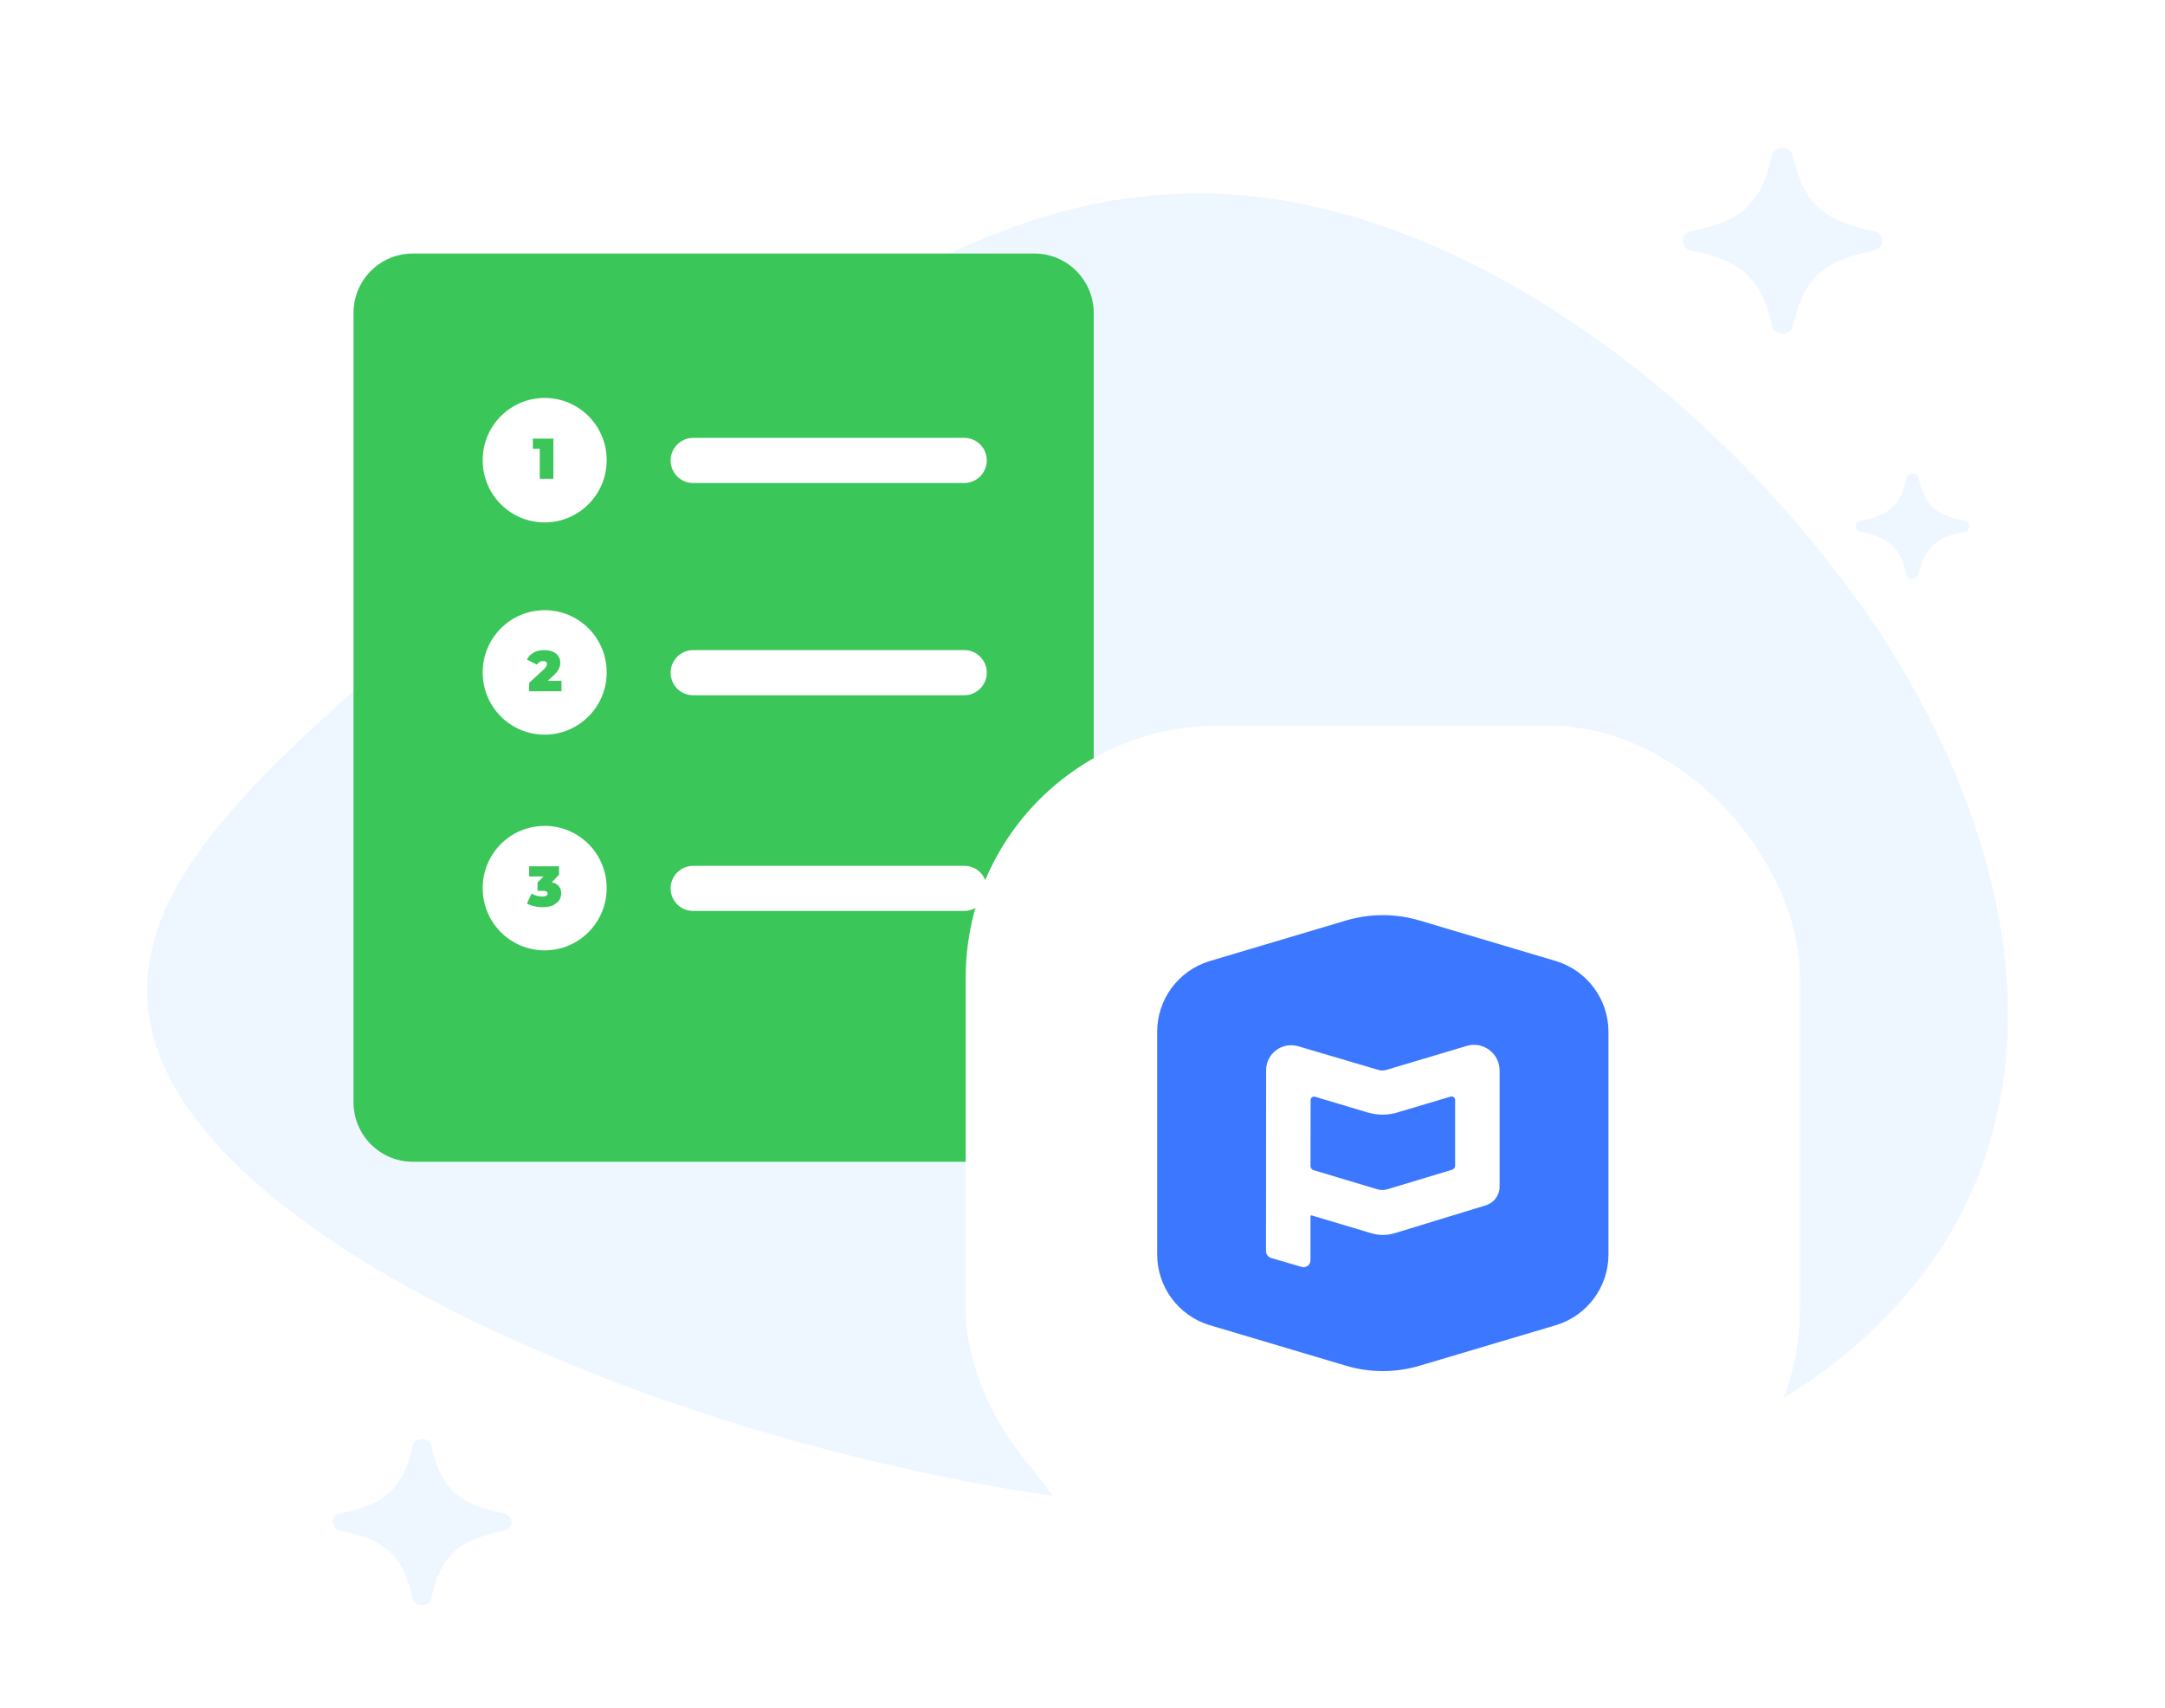 <svg width="232" height="183" viewBox="0 0 232 183" fill="none" xmlns="http://www.w3.org/2000/svg">
<path fill-rule="evenodd" clip-rule="evenodd" d="M197.573 62.315C182.68 42.591 163.602 29.082 146.582 23.694C128.084 17.768 111.823 20.962 94.733 30.848C76.657 41.523 59.077 56.159 43.51 69.049C27.353 83.237 13.89 95.144 15.977 108.935C17.985 122.475 36.121 136.749 66.478 148.315C94.128 158.636 130.33 165.915 162.113 160.152C190.49 155.442 208.646 140.03 213.512 121.308C218.548 103.509 211.834 81.17 197.573 62.315Z" fill="#EEF7FF"/>
<path fill-rule="evenodd" clip-rule="evenodd" d="M36.461 164.016C41.327 164.957 43.201 166.702 44.214 171.23C44.44 172.242 46.005 172.242 46.231 171.23C47.243 166.702 49.117 164.957 53.984 164.016C55.072 163.805 55.072 162.348 53.984 162.137C49.117 161.196 47.243 159.452 46.231 154.924C46.005 153.911 44.44 153.911 44.214 154.924C43.201 159.452 41.327 161.196 36.461 162.137C35.373 162.348 35.373 163.805 36.461 164.016Z" fill="#EEF7FF"/>
<path fill-rule="evenodd" clip-rule="evenodd" d="M181.218 26.85C186.655 27.902 188.748 29.851 189.88 34.91C190.133 36.041 191.88 36.041 192.133 34.91C193.264 29.851 195.358 27.902 200.796 26.85C202.011 26.615 202.011 24.987 200.796 24.751C195.358 23.7 193.264 21.751 192.133 16.692C191.88 15.56 190.133 15.56 189.88 16.692C188.748 21.751 186.655 23.7 181.218 24.751C180.002 24.987 180.002 26.615 181.218 26.85Z" fill="#EEF7FF"/>
<path fill-rule="evenodd" clip-rule="evenodd" d="M199.374 56.992C202.47 57.591 203.661 58.701 204.306 61.581C204.45 62.225 205.445 62.225 205.589 61.581C206.233 58.701 207.425 57.591 210.52 56.992C211.212 56.858 211.212 55.932 210.52 55.798C207.425 55.199 206.233 54.09 205.589 51.209C205.445 50.565 204.45 50.565 204.306 51.209C203.661 54.09 202.47 55.199 199.374 55.798C198.683 55.932 198.683 56.858 199.374 56.992Z" fill="#EEF7FF"/>
<g filter="url(#filter0_d_656_225)">
<path d="M110.824 120.474H44.234C40.741 120.474 37.882 117.632 37.882 114.099V29.543C37.882 26.01 40.714 23.167 44.234 23.167H110.85C114.344 23.167 117.202 26.01 117.202 29.543V114.125C117.176 117.632 114.317 120.474 110.824 120.474Z" fill="#3AC658"/>
</g>
<path d="M103.333 51.751H74.273C72.923 51.751 71.864 50.662 71.864 49.334C71.864 48.005 72.949 46.916 74.273 46.916H103.333C104.683 46.916 105.741 48.005 105.741 49.334C105.741 50.662 104.656 51.751 103.333 51.751Z" fill="white"/>
<path d="M103.333 74.491H74.273C72.923 74.491 71.864 73.401 71.864 72.073C71.864 70.745 72.949 69.656 74.273 69.656H103.333C104.683 69.656 105.741 70.745 105.741 72.073C105.741 73.401 104.656 74.491 103.333 74.491Z" fill="white"/>
<path d="M103.333 97.602H74.273C72.923 97.602 71.864 96.513 71.864 95.185C71.864 93.856 72.949 92.767 74.273 92.767H103.333C104.683 92.767 105.741 93.856 105.741 95.185C105.741 96.513 104.656 97.602 103.333 97.602Z" fill="white"/>
<path d="M58.368 101.826C54.69 101.826 51.725 98.85 51.725 95.158C51.725 91.466 54.69 88.49 58.368 88.49C62.047 88.49 65.011 91.466 65.011 95.158C65.011 98.85 62.021 101.826 58.368 101.826Z" fill="white"/>
<path d="M59.879 94.946C60.064 95.158 60.143 95.424 60.143 95.716C60.143 95.982 60.064 96.221 59.931 96.433C59.799 96.646 59.561 96.832 59.27 96.991C58.979 97.124 58.608 97.204 58.158 97.204C57.867 97.204 57.55 97.177 57.258 97.097C56.967 97.044 56.703 96.938 56.464 96.805L56.967 95.743C57.153 95.849 57.338 95.928 57.55 95.982C57.761 96.035 57.947 96.061 58.132 96.061C58.291 96.061 58.423 96.035 58.529 95.982C58.635 95.928 58.688 95.849 58.688 95.743C58.688 95.557 58.529 95.45 58.185 95.45H57.602V94.547L58.238 93.909H56.703V92.82H59.905V93.724L59.111 94.547C59.455 94.574 59.693 94.733 59.879 94.946Z" fill="#3AC658"/>
<path d="M58.368 78.714C54.69 78.714 51.725 75.739 51.725 72.047C51.725 68.354 54.69 65.379 58.368 65.379C62.047 65.379 65.011 68.354 65.011 72.047C65.011 75.739 62.021 78.714 58.368 78.714Z" fill="white"/>
<path d="M60.17 72.923V74.066H56.703V73.162L58.264 71.728C58.396 71.595 58.502 71.489 58.529 71.409C58.582 71.329 58.608 71.223 58.608 71.143C58.608 71.037 58.582 70.957 58.502 70.904C58.423 70.851 58.317 70.825 58.185 70.825C58.052 70.825 57.92 70.851 57.814 70.931C57.708 71.01 57.602 71.09 57.55 71.223L56.464 70.665C56.623 70.346 56.861 70.107 57.179 69.921C57.497 69.735 57.867 69.656 58.317 69.656C58.661 69.656 58.952 69.709 59.217 69.815C59.481 69.921 59.693 70.081 59.826 70.293C59.984 70.506 60.037 70.745 60.037 71.01C60.037 71.25 59.984 71.462 59.879 71.675C59.773 71.887 59.587 72.126 59.296 72.392L58.688 72.95H60.17V72.923Z" fill="#3AC658"/>
<path d="M58.368 55.975C54.69 55.975 51.725 53 51.725 49.307C51.725 45.615 54.69 42.639 58.368 42.639C62.047 42.639 65.011 45.615 65.011 49.307C65.011 53 62.021 55.975 58.368 55.975Z" fill="white"/>
<path d="M59.298 46.969V51.3H57.842V48.085H57.101V46.996H59.298V46.969Z" fill="#3AC658"/>
<g filter="url(#filter1_d_656_225)">
<rect x="106.047" y="81.169" width="84.276" height="84.328" rx="27" fill="white"/>
</g>
<rect x="103.483" y="77.748" width="89.404" height="89.459" rx="27" fill="white"/>
<path d="M144.237 98.626C146.809 97.862 149.551 97.862 152.123 98.626L166.812 102.997C170.114 104.035 172.363 107.097 172.363 110.556V134.403C172.363 137.862 170.118 140.921 166.812 141.959L152.123 146.33C149.551 147.094 146.809 147.094 144.237 146.33L129.548 141.959C126.246 140.921 124 137.862 124 134.403V110.556C124 107.097 126.246 104.035 129.548 102.997L144.237 98.626ZM160.698 114.712C160.698 112.839 158.893 111.515 157.122 112.078L148.577 114.628C148.294 114.711 148.014 114.727 147.733 114.644L139.105 112.097C137.384 111.598 135.677 112.888 135.677 114.662L135.662 134.049C135.662 134.381 135.893 134.684 136.207 134.782L139.469 135.74C139.949 135.888 140.429 135.525 140.43 135.029V130.328C140.43 130.26 140.498 130.208 140.562 130.227L146.938 132.13C147.764 132.379 148.645 132.379 149.455 132.13L159.191 129.151C160.085 128.886 160.698 128.074 160.698 127.146V114.712ZM155.449 117.493C155.68 117.428 155.93 117.592 155.93 117.856V124.895C155.93 125.092 155.798 125.274 155.616 125.326L148.71 127.411C148.343 127.525 147.964 127.525 147.601 127.427L140.76 125.375C140.563 125.31 140.43 125.141 140.43 124.944L140.445 117.856C140.445 117.61 140.68 117.443 140.911 117.508L146.508 119.181C147.617 119.513 148.793 119.514 149.884 119.15L155.449 117.493Z" fill="#3B78FF"/>
<defs>
<filter id="filter0_d_656_225" x="27.882" y="17.167" width="99.32" height="117.307" filterUnits="userSpaceOnUse" color-interpolation-filters="sRGB">
<feFlood flood-opacity="0" result="BackgroundImageFix"/>
<feColorMatrix in="SourceAlpha" type="matrix" values="0 0 0 0 0 0 0 0 0 0 0 0 0 0 0 0 0 0 127 0" result="hardAlpha"/>
<feOffset dy="4"/>
<feGaussianBlur stdDeviation="5"/>
<feColorMatrix type="matrix" values="0 0 0 0 0.067 0 0 0 0 0.412 0 0 0 0 1 0 0 0 0.2 0"/>
<feBlend mode="normal" in2="BackgroundImageFix" result="effect1_dropShadow_656_225"/>
<feBlend mode="normal" in="SourceGraphic" in2="effect1_dropShadow_656_225" result="shape"/>
</filter>
<filter id="filter1_d_656_225" x="94.047" y="74.169" width="108.276" height="108.328" filterUnits="userSpaceOnUse" color-interpolation-filters="sRGB">
<feFlood flood-opacity="0" result="BackgroundImageFix"/>
<feColorMatrix in="SourceAlpha" type="matrix" values="0 0 0 0 0 0 0 0 0 0 0 0 0 0 0 0 0 0 127 0" result="hardAlpha"/>
<feOffset dy="5"/>
<feGaussianBlur stdDeviation="6"/>
<feColorMatrix type="matrix" values="0 0 0 0 0.367 0 0 0 0 0.507 0 0 0 0 0.746 0 0 0 0.2 0"/>
<feBlend mode="normal" in2="BackgroundImageFix" result="effect1_dropShadow_656_225"/>
<feBlend mode="normal" in="SourceGraphic" in2="effect1_dropShadow_656_225" result="shape"/>
</filter>
</defs>
</svg>
